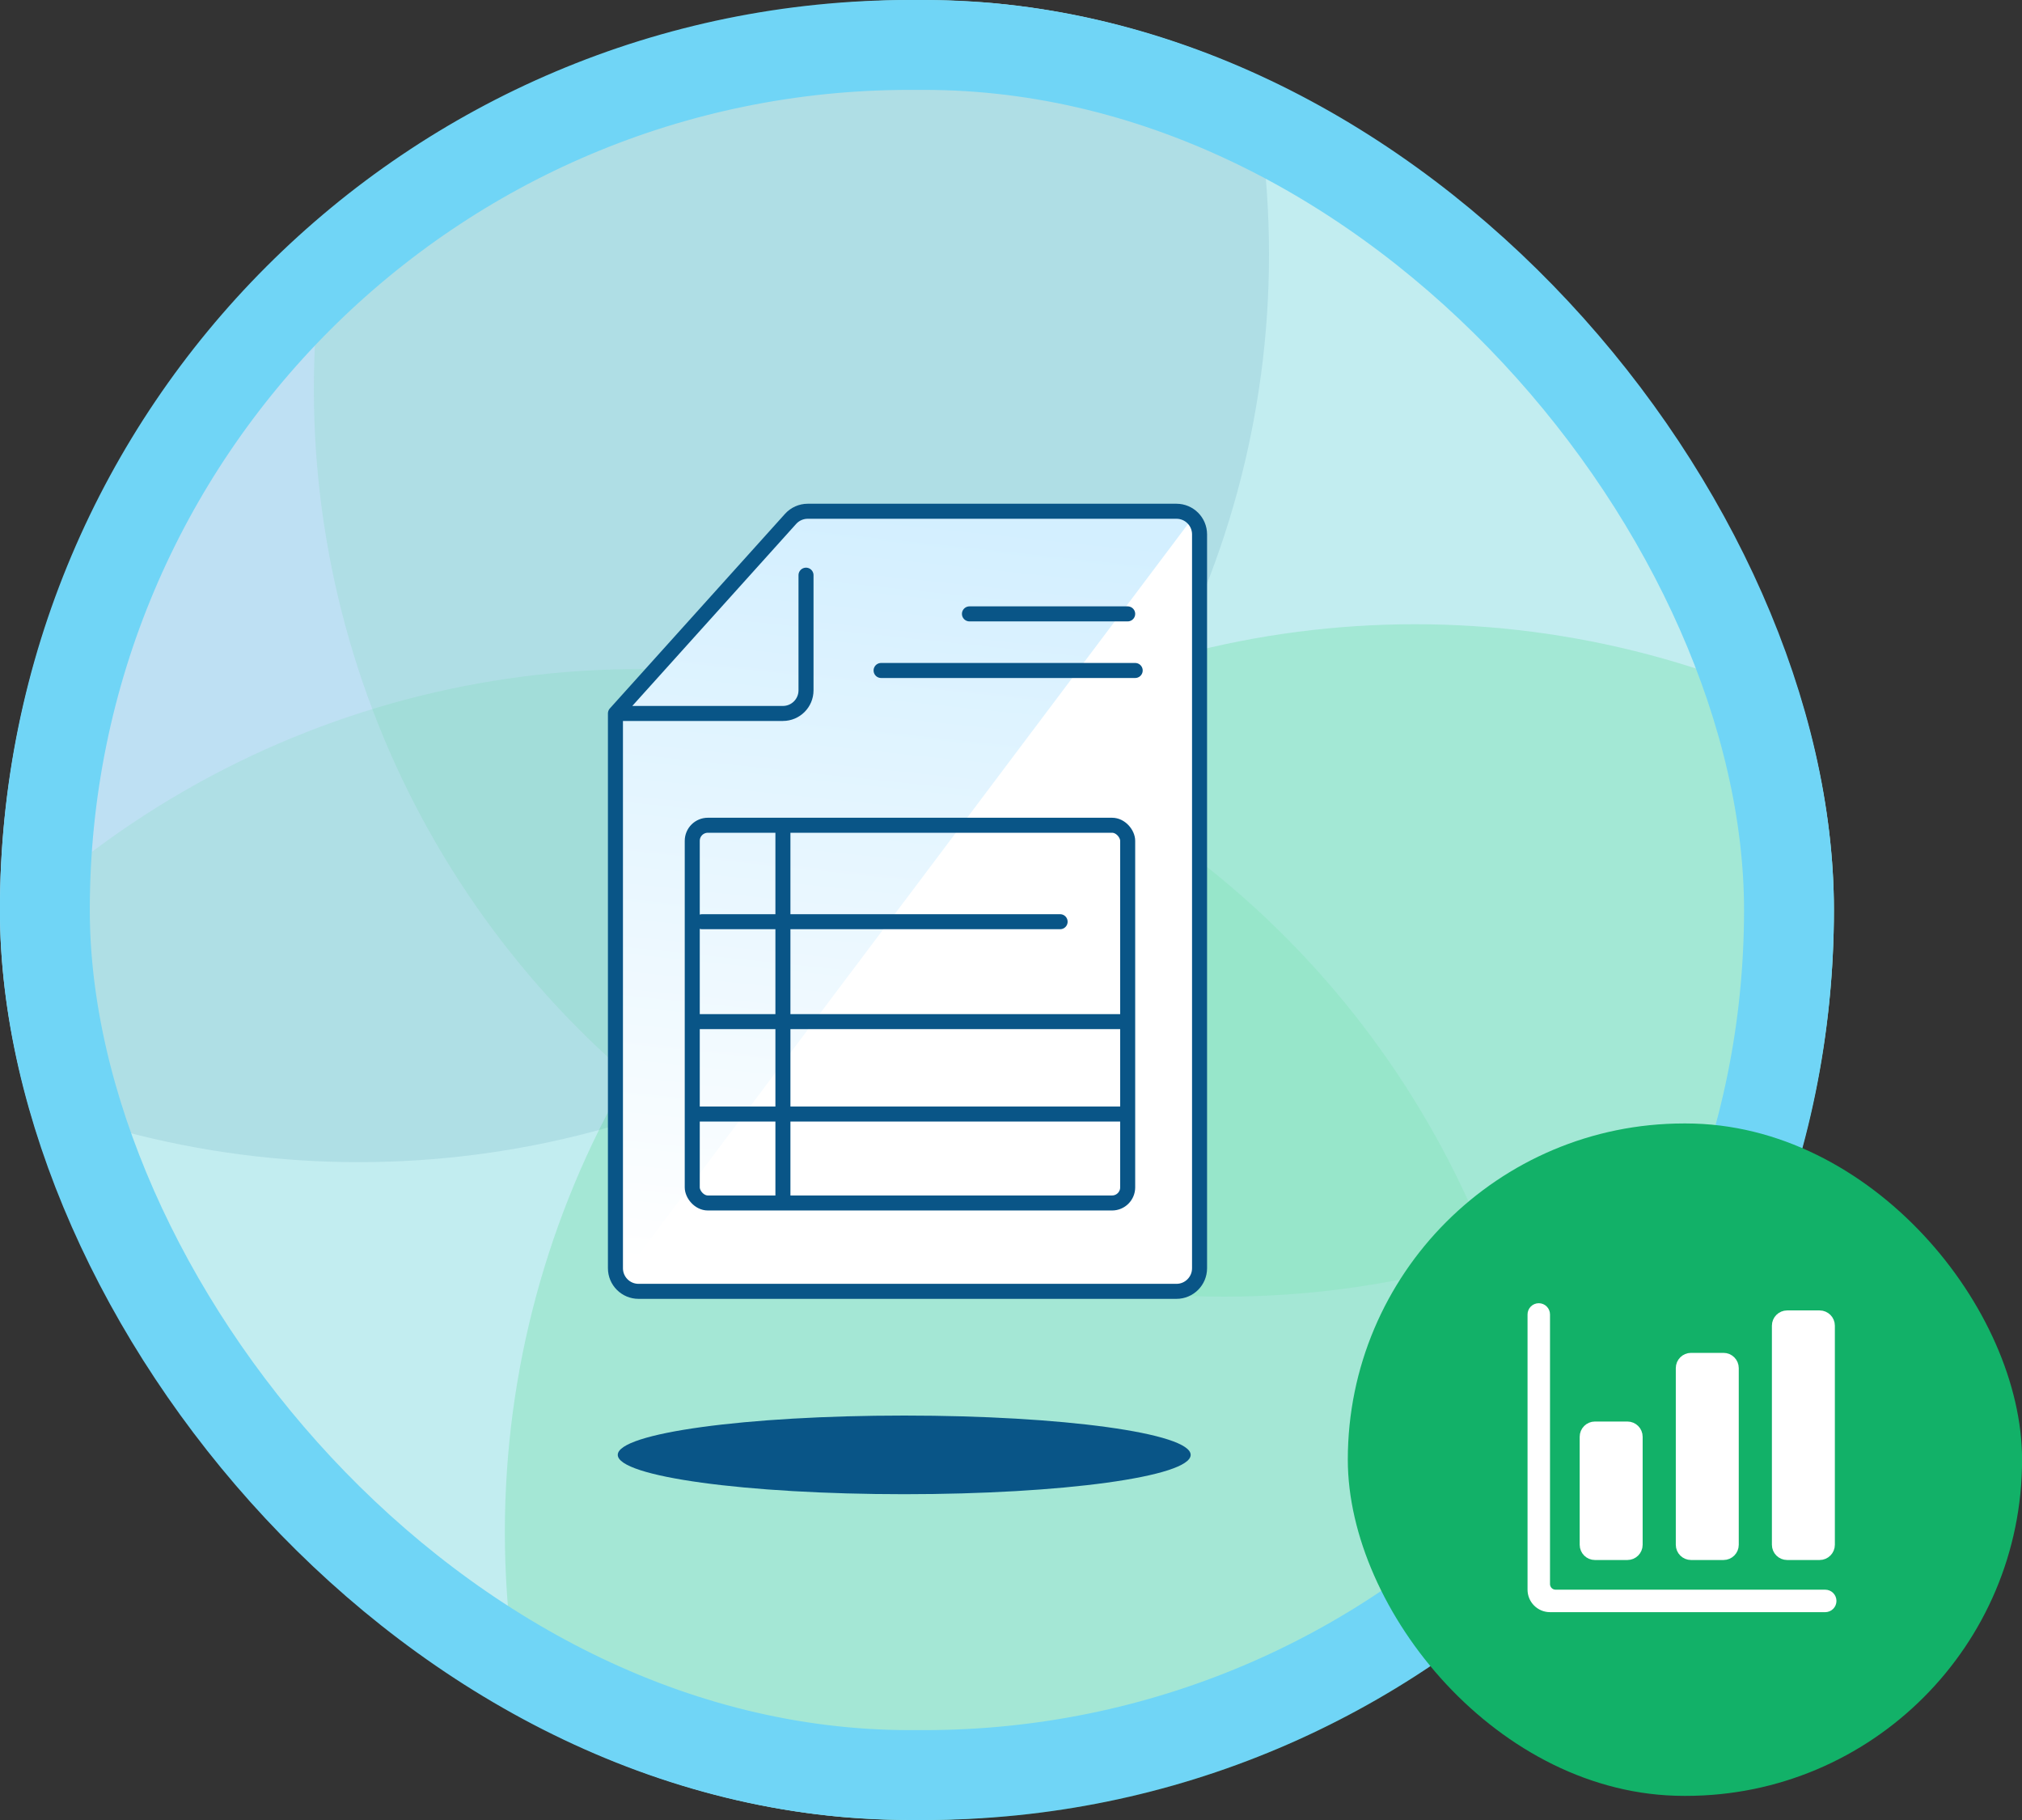 <?xml version="1.0" encoding="utf-8"?>
<svg xmlns="http://www.w3.org/2000/svg" fill="none" height="162" viewBox="0 0 180 162" width="180">
<rect x="0" y="0" width="180" height="162" fill="#333333" stroke="none"/>
<g clip-path="url(#clip0_4730_49)">
<path d="M-0.006 81C-0.006 102.483 8.595 123.085 23.903 138.276C39.212 153.466 59.975 162 81.625 162C103.275 162 124.038 153.466 139.346 138.276C154.655 123.085 163.255 102.483 163.255 81C163.255 59.517 154.655 38.915 139.346 23.724C124.038 8.534 103.275 0 81.625 0C59.975 0 39.212 8.534 23.903 23.724C8.595 38.915 -0.006 59.517 -0.006 81Z" fill="#D3EFFF"/>
<ellipse cx="108.967" cy="34.616" fill="#29D46C" opacity="0.1" rx="81.03" ry="80.8"/>
<ellipse cx="31.938" cy="22.645" fill="#095587" opacity="0.1" rx="81.03" ry="80.8"/>
<ellipse cx="125.973" cy="136.364" fill="#29D46C" opacity="0.2" rx="81.03" ry="80.8"/>
<ellipse cx="56.947" cy="140.355" fill="#29D46C" opacity="0.1" rx="81.03" ry="80.8"/>
<rect height="4459.99" stroke="#095587" stroke-width="100" width="7947.77" x="-2892.7" y="-1788.58"/>
<g clip-path="url(#clip1_4730_49)">
<path d="M71.238 46.056H106.71L55.301 114.944V63.535L71.238 46.056Z" fill="url(#paint0_linear_4730_49)"/>
<path d="M106.196 46.056V114.944L54.787 114.43L106.196 46.056Z" fill="white"/>
</g>
<path d="M54.787 63.505V112.887C54.787 114.023 55.708 114.944 56.844 114.944H104.729C105.864 114.944 106.785 114.023 106.785 112.887V47.563C106.785 46.428 105.864 45.507 104.729 45.507H71.905C71.322 45.507 70.766 45.755 70.377 46.188L54.787 63.505ZM54.787 63.505H69.696C70.831 63.505 71.752 62.584 71.752 61.448V51.197" stroke="#095587" stroke-linecap="round" stroke-linejoin="round" stroke-width="1.337"/>
<line stroke="#095587" stroke-linecap="round" stroke-width="1.337" x1="86.301" x2="100.387" y1="54.642" y2="54.642"/>
<path d="M78.435 59.68L101.055 59.68" stroke="#095587" stroke-linecap="round" stroke-width="1.337"/>
<rect height="33.621" rx="1.388" stroke="#095587" stroke-width="1.337" width="38.762" x="61.625" y="73.457"/>
<path d="M69.696 73.817L69.696 106.718" stroke="#095587" stroke-linecap="round" stroke-width="1.337"/>
<path d="M94.372 82.042H62.499" stroke="#095587" stroke-linecap="round" stroke-width="1.337"/>
<line stroke="#095587" stroke-width="1.337" x1="100.027" x2="61.984" y1="90.936" y2="90.936"/>
<line stroke="#095587" stroke-width="1.337" x1="100.027" x2="61.984" y1="99.161" y2="99.161"/>
<path d="M105.994 129.5C105.994 127.568 94.578 126 80.494 126C66.41 126 54.994 127.568 54.994 129.5C54.994 131.432 66.412 133 80.494 133C94.576 133 105.994 131.435 105.994 129.5Z" fill="#095587"/>
</g>
<rect height="154" rx="77" stroke="#70D5F6" stroke-width="8" width="155.261" x="3.994" y="4"/>
<rect fill="#12B168" height="59.852" rx="29.926" width="60.023" x="119.983" y="100"/>
<path d="M162.483 141.5H138.483C138.351 141.5 138.223 141.447 138.13 141.354C138.036 141.26 137.983 141.133 137.983 141V117C137.983 116.735 137.878 116.48 137.69 116.293C137.503 116.105 137.248 116 136.983 116C136.718 116 136.464 116.105 136.276 116.293C136.089 116.48 135.983 116.735 135.983 117V141.5C135.983 142.03 136.194 142.539 136.569 142.914C136.944 143.289 137.453 143.5 137.983 143.5H162.483C162.748 143.5 163.003 143.395 163.19 143.207C163.378 143.02 163.483 142.765 163.483 142.5C163.483 142.235 163.378 141.98 163.19 141.793C163.003 141.605 162.748 141.5 162.483 141.5Z" fill="white"/>
<path d="M149.539 121.778C149.539 121.225 149.986 120.778 150.539 120.778H153.428C153.98 120.778 154.428 121.225 154.428 121.778V137.5C154.428 138.052 153.98 138.5 153.428 138.5H150.539C149.986 138.5 149.539 138.052 149.539 137.5V121.778Z" fill="white"/>
<path d="M158.094 118C158.094 117.448 158.542 117 159.094 117H161.983C162.535 117 162.983 117.448 162.983 118V137.5C162.983 138.052 162.535 138.5 161.983 138.5H159.094C158.542 138.5 158.094 138.052 158.094 137.5V118Z" fill="white"/>
<path d="M140.983 127.889C140.983 127.337 141.431 126.889 141.983 126.889H144.872C145.424 126.889 145.872 127.337 145.872 127.889V137.5C145.872 138.052 145.424 138.5 144.872 138.5H141.983C141.431 138.5 140.983 138.052 140.983 137.5V127.889Z" fill="white"/>
<path d="M149.539 121.778C149.539 121.225 149.986 120.778 150.539 120.778H153.428C153.98 120.778 154.428 121.225 154.428 121.778V137.5C154.428 138.052 153.98 138.5 153.428 138.5H150.539C149.986 138.5 149.539 138.052 149.539 137.5V121.778Z" stroke="white" stroke-linecap="round" stroke-width="0.716"/>
<path d="M158.094 118C158.094 117.448 158.542 117 159.094 117H161.983C162.535 117 162.983 117.448 162.983 118V137.5C162.983 138.052 162.535 138.5 161.983 138.5H159.094C158.542 138.5 158.094 138.052 158.094 137.5V118Z" stroke="white" stroke-linecap="round" stroke-width="0.716"/>
<path d="M140.983 127.889C140.983 127.337 141.431 126.889 141.983 126.889H144.872C145.424 126.889 145.872 127.337 145.872 127.889V137.5C145.872 138.052 145.424 138.5 144.872 138.5H141.983C141.431 138.5 140.983 138.052 140.983 137.5V127.889Z" stroke="white" stroke-linecap="round" stroke-width="0.716"/>
<defs>
<linearGradient gradientUnits="userSpaceOnUse" id="paint0_linear_4730_49" x1="81.006" x2="73.833" y1="46.056" y2="114.188">
<stop stop-color="#D3EFFF"/>
<stop offset="1" stop-color="white"/>
</linearGradient>
<clipPath id="clip0_4730_49">
<rect fill="white" height="162" rx="81" width="163.261" x="-0.006"/>
</clipPath>
<clipPath id="clip1_4730_49">
<rect fill="white" height="68.887" transform="translate(54.787 46.056)" width="52.437"/>
</clipPath>
</defs>
</svg>